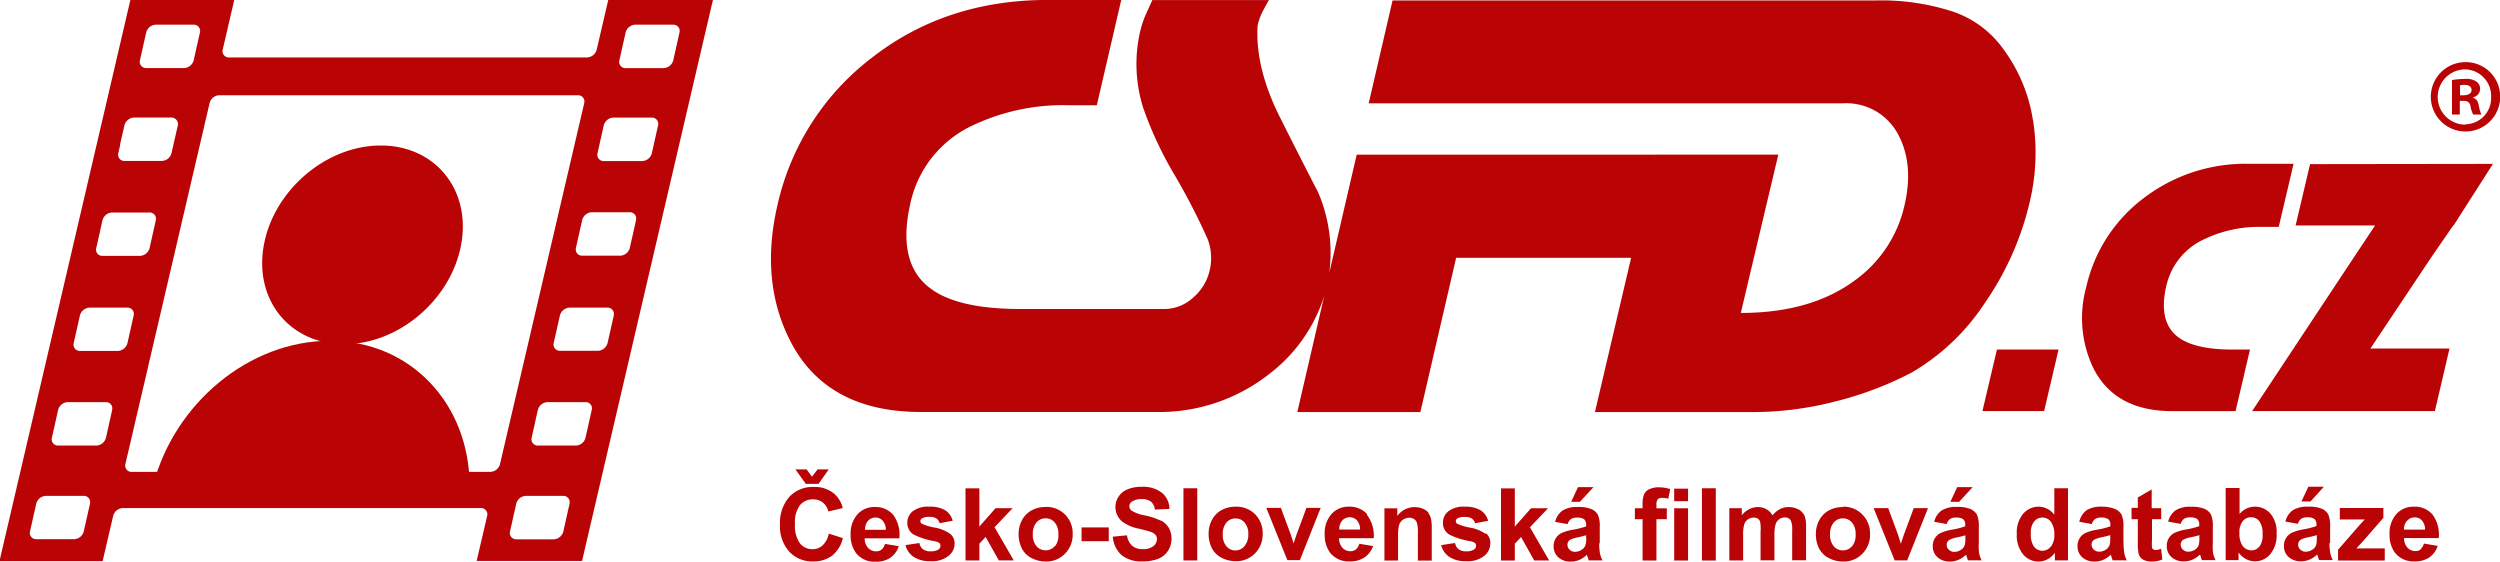 <?xml version="1.0" encoding="UTF-8"?> <svg xmlns="http://www.w3.org/2000/svg" id="Layer_1" data-name="Layer 1" viewBox="0 0 400 89.87"><defs><style>.cls-1{fill:#ba0305}</style></defs><title>csfd</title><path class="cls-1" d="M-4.43 322.1a25.73 25.73 0 00-4.81-11.43 16.31 16.31 0 00-8.16-5.94A37.18 37.18 0 00-29.49 303h-77.39l-3.82 16.46h75.91a9.36 9.36 0 018.81 5q2.55 4.75 1 11.37a20.26 20.26 0 01-7.81 11.87q-7.07 5.3-18.37 5.3l6-25.33h-19.71l-.6 2.58.59-2.57h-47.74l-4.38 18.88a24.58 24.58 0 00-1.78-12.84q-3.27-6.33-6.44-12.67-3.66-7.62-3.25-14.05a9.28 9.28 0 01.63-1.88q.38-.79 1.18-2.18h-18.66l-1 2.22a15 15 0 00-.95 2.82 23.27 23.27 0 00.51 12.26 59.09 59.09 0 005 10.68 104.1 104.1 0 015.3 10.28 8.52 8.52 0 01.33 4.94 8.11 8.11 0 01-2.71 4.45 6.77 6.77 0 01-4.46 1.78h-23.1q-10 0-14.37-3.26-5.49-4-3.24-13.73a17.89 17.89 0 019.88-12.35 33.74 33.74 0 0115.48-3.26h4.45l3.91-16.85H-162q-16.31 0-28.13 9.2a40.86 40.86 0 00-15.17 23.65q-2.73 11.78 1.74 21.08 5.72 12 21.24 12h37.55a28.46 28.46 0 0018.22-6.13 25.22 25.22 0 008.73-12.42l-4.3 18.56h19.69l5.72-24.68h28l-5.79 24.68h25.7a52.52 52.52 0 0012.49-1.63 55.11 55.11 0 0012.5-4.7 35 35 0 0011.66-11.08 47 47 0 007.22-16.23 33.64 33.64 0 00.52-13.11zM-12.5 368.7h9.87l2.31-9.85h-9.86zm31.36-11.8q-3.29-2.43-1.93-8.25a10.79 10.79 0 016-7.42 20.35 20.35 0 019.31-2h2.67l2.37-10.09h-7.1a26.81 26.81 0 00-16.92 5.52 24.57 24.57 0 00-9.16 14.23 18.64 18.64 0 001 12.64q3.42 7.18 12.76 7.18H28l2.31-9.85h-2.82q-6-.01-8.63-1.96zm21.06-27.71L37.61 339h12.72L47 344l-16.35 24.7h29.24l2.34-10H49.57l9.81-14.7 3.45-5h.06l6.29-9.85zM-268.77 326.21c-8.71 0-17.08 7.12-18.7 15.91s4.15 15.88 12.86 15.88 17.08-7.12 18.7-15.91-4.14-15.88-12.86-15.88z" transform="translate(329.69 -302.93)"></path><path class="cls-1" d="M-276.93 357.46c-12.9 0-24.85 10-28.25 23.08h50.63c-.09-13.04-9.45-23.08-22.38-23.08z" transform="translate(329.69 -302.93)"></path><path class="cls-1" d="M-232.37 302.93l-1.85 7.95a1.66 1.66 0 01-1.53 1.24h-57.31a1 1 0 01-1-1.24l1.85-7.95h-16.62l-20.57 88.18-.37 1.6h16.5l1.69-7.25a1.66 1.66 0 011.53-1.24h57.31a1 1 0 011 1.24l-1.32 5.65-.37 1.57h16.87l.37-1.59 20.57-88.18zm-74.93 9.65l1-4.46a1.66 1.66 0 011.53-1.24h6.07a1 1 0 011 1.24l-1 4.46a1.66 1.66 0 01-1.53 1.24h-6.07a1 1 0 01-1-1.24zm-3.47 14.89l.3-1.3a1.27 1.27 0 010-.19l.69-3a1.66 1.66 0 011.53-1.24h6a1 1 0 01.81.4 1 1 0 01.19.91l-1 4.39a1.66 1.66 0 01-1.53 1.24h-6.1a1 1 0 01-.89-1.21zm-3.52 15.16l1-4.46a1.66 1.66 0 011.53-1.24h6a1 1 0 011 1.24l-1 4.46a1.66 1.66 0 01-1.53 1.24h-6a1 1 0 01-1.01-1.24zm-1 40.88l-1 4.45a1.66 1.66 0 01-1.53 1.24h-6.07a1 1 0 01-1-1.24l1-4.45a1.66 1.66 0 011.53-1.24h6.07a1 1 0 011 1.25zm3.55-15l-1 4.47a1.66 1.66 0 01-1.53 1.24h-6.12a1 1 0 01-1-1.24l1-4.47a1.66 1.66 0 011.53-1.24h6.12a1 1 0 01.99 1.24zm.91-9.43h-6.07a1 1 0 01-1-1.24l1-4.45a1.66 1.66 0 011.53-1.24h6.07a1 1 0 011 1.24l-1 4.45a1.66 1.66 0 01-1.53 1.24zm59.61 19.35h-57.41a1 1 0 01-1-1.24l13.48-57.78a1.66 1.66 0 011.53-1.24h57.41a1 1 0 011 1.24l-13.48 57.78a1.66 1.66 0 01-1.53 1.24zm12.66 5.08l-1 4.47a1.66 1.66 0 01-1.53 1.24h-6a1 1 0 01-1-1.24l1-4.47a1.66 1.66 0 011.53-1.24h6a1 1 0 01.99 1.25zm3.55-15l-1 4.47a1.66 1.66 0 01-1.53 1.24h-6.09a1 1 0 01-1-1.24l1-4.47a1.66 1.66 0 011.53-1.24h6.1a1 1 0 011 1.24zm3.53-15.12l-1 4.43a1.66 1.66 0 01-1.53 1.24h-6.09a1 1 0 01-1-1.24l1-4.43a1.66 1.66 0 011.53-1.24h6.09a1 1 0 01.99 1.24zm3.56-15.26l-1 4.47a1.66 1.66 0 01-1.53 1.24h-6.09a1 1 0 01-1-1.24l1-4.47a1.66 1.66 0 011.53-1.24h6.09a1 1 0 01.99 1.24zm3.52-15.13l-1 4.47a1.66 1.66 0 01-1.6 1.23h-6.09a1 1 0 01-1-1.24l1-4.47a1.66 1.66 0 011.53-1.24h6.09a1 1 0 011.07 1.25zm2.43-10.41a1.66 1.66 0 01-1.53 1.24h-6.09a1 1 0 01-1-1.24l1-4.47a1.66 1.66 0 011.53-1.24h6.09a1 1 0 011 1.24zM64.8 312.87a5.55 5.55 0 105.54 5.53 5.51 5.51 0 00-5.58-5.53zm0 10a4.42 4.42 0 01-.07-8.84 4.26 4.26 0 014.16 4.45 4.19 4.19 0 01-4.09 4.34zm1.2-4.3v-.07a1.4 1.4 0 00.56-2.5 2.83 2.83 0 00-1.85-.44 14.4 14.4 0 00-2.08.17v5.53h1.25v-2.19h.59c.69 0 1 .27 1.12.84a4.43 4.43 0 00.43 1.35h1.32a5 5 0 01-.4-1.35c-.13-.73-.39-1.17-.94-1.34zm-1.49-.4h-.59v-1.59a2.92 2.92 0 01.69-.07c.79 0 1.15.34 1.15.84s-.53.82-1.23.82zM-198.72 380.35l1.63-2.32h-1.78l-.91 1.17-.85-1.17h-1.79l1.66 2.32zm.62 9.86a2.34 2.34 0 01-1.6.59 2.56 2.56 0 01-2-.93 4.83 4.83 0 01-.79-3.12 4.51 4.51 0 01.8-3 2.63 2.63 0 012.09-.92 2.45 2.45 0 011.58.52 2.45 2.45 0 01.86 1.42l2.31-.55a4.55 4.55 0 00-1.18-2.13 4.81 4.81 0 00-3.45-1.25 5.11 5.11 0 00-3.92 1.59 6.3 6.3 0 00-1.49 4.47 6 6 0 001.48 4.29 5 5 0 003.78 1.57 4.94 4.94 0 003.07-.92 5.07 5.07 0 001.73-2.81l-2.26-.72a3.42 3.42 0 01-1.01 1.9zm11.3-4.93a3.72 3.72 0 00-2.95-1.23 3.59 3.59 0 00-2.75 1.18 4.61 4.61 0 00-1.09 3.26 4.78 4.78 0 00.83 2.88 3.75 3.75 0 003.23 1.43 4 4 0 002.3-.63 3.61 3.61 0 001.34-1.85l-2.21-.37a1.75 1.75 0 01-.54.91 1.36 1.36 0 01-.88.28 1.68 1.68 0 01-1.28-.55 2.23 2.23 0 01-.54-1.53h5.55a5.44 5.44 0 00-1-3.78zm-4.48 2.42a2 2 0 01.47-1.43 1.54 1.54 0 011.2-.53 1.52 1.52 0 011.15.5 2.13 2.13 0 01.5 1.46zm13.61.64a6.18 6.18 0 00-2.47-1 8.35 8.35 0 01-2.07-.62.49.49 0 01-.22-.4.52.52 0 01.25-.45 2.42 2.42 0 011.25-.24 1.86 1.86 0 011.07.26 1.29 1.29 0 01.51.75l2.09-.39a2.86 2.86 0 00-1.15-1.65 4.66 4.66 0 00-2.59-.6 4 4 0 00-2.66.74 2.32 2.32 0 00-.86 1.83 2.15 2.15 0 001 1.88 12 12 0 003.4 1.08 1.78 1.78 0 01.74.29.58.58 0 01.16.42.7.7 0 01-.29.59 2.19 2.19 0 01-1.29.31 2 2 0 01-1.21-.33 1.63 1.63 0 01-.58-1l-2.22.34a3.19 3.19 0 001.3 1.88 4.68 4.68 0 002.71.69 4.27 4.27 0 002.85-.83 2.53 2.53 0 001-2 2 2 0 00-.71-1.55zm10-4.1h-2.73l-2.59 2.94v-6.12h-2.22v11.54h2.22v-2.68l1-1.08 2.11 3.75h2.39l-3.07-5.31zm5.27-.19a4.58 4.58 0 00-2.23.54 3.74 3.74 0 00-1.54 1.57 4.52 4.52 0 00-.54 2.13 5.06 5.06 0 00.54 2.44 3.56 3.56 0 001.59 1.52 4.86 4.86 0 002.2.52 4.15 4.15 0 003.09-1.25 4.3 4.3 0 001.23-3.14 4.25 4.25 0 00-1.21-3.11 4.18 4.18 0 00-3.11-1.23zm1.46 6.27a1.87 1.87 0 01-1.45.66 1.88 1.88 0 01-1.46-.66 2.77 2.77 0 01-.59-1.9 2.77 2.77 0 01.59-1.9 1.88 1.88 0 011.46-.66 1.87 1.87 0 011.45.66 2.75 2.75 0 01.59 1.89 2.8 2.8 0 01-.53 1.91zm4.3-.8h4.35v-2.21h-4.35zm12.66-3.29a11.36 11.36 0 00-2.52-.83 6.14 6.14 0 01-2.14-.77.89.89 0 01-.35-.7.84.84 0 01.37-.72 2.67 2.67 0 011.59-.42 2.36 2.36 0 011.48.39 2 2 0 01.64 1.28l2.33-.1a3.36 3.36 0 00-1.15-2.54 4.88 4.88 0 00-3.28-1 5.78 5.78 0 00-2.27.4 3.13 3.13 0 00-1.44 1.17 3 3 0 00-.5 1.65 3 3 0 001.06 2.32 6.35 6.35 0 002.63 1.14q1.46.36 1.87.5a1.92 1.92 0 01.84.5 1 1 0 01.24.7 1.42 1.42 0 01-.57 1.11 2.6 2.6 0 01-1.7.48 2.52 2.52 0 01-1.69-.53 2.76 2.76 0 01-.83-1.68l-2.27.22a4.4 4.4 0 001.4 2.95 5 5 0 003.37 1 6.56 6.56 0 002.51-.42 3.31 3.31 0 001.56-1.29 3.4 3.4 0 00.55-1.86 3.42 3.42 0 00-.46-1.84 3.25 3.25 0 00-1.2-1.12zm3.64 6.37h2.21v-11.55h-2.21zm8.34-8.6a4.58 4.58 0 00-2.23.54 3.74 3.74 0 00-1.54 1.57 4.52 4.52 0 00-.54 2.13 5.07 5.07 0 00.54 2.44 3.56 3.56 0 001.59 1.52 4.85 4.85 0 002.2.52 4.15 4.15 0 003.09-1.25 4.31 4.31 0 001.23-3.14 4.26 4.26 0 00-1.21-3.11A4.18 4.18 0 00-132 384zm1.46 6.27a1.87 1.87 0 01-1.46.73 1.88 1.88 0 01-1.46-.66 2.77 2.77 0 01-.59-1.9 2.77 2.77 0 01.59-1.9 1.88 1.88 0 011.46-.66 1.87 1.87 0 011.45.66 2.75 2.75 0 01.59 1.89 2.81 2.81 0 01-.62 1.89zm8.3-1.82c-.08.24-.16.47-.24.71s-.11.35-.23.72l-.46-1.42-1.58-4.27h-2.33l3.37 8.36h2l3.33-8.36h-2.28zm11.32-3.22a3.72 3.72 0 00-2.98-1.23 3.59 3.59 0 00-2.75 1.18 4.61 4.61 0 00-1.09 3.26 4.78 4.78 0 00.83 2.88 3.75 3.75 0 003.23 1.43 4 4 0 002.3-.63 3.62 3.62 0 001.38-1.82l-2.21-.37a1.74 1.74 0 01-.54.91 1.36 1.36 0 01-.87.28 1.68 1.68 0 01-1.28-.55 2.23 2.23 0 01-.54-1.53h5.55a5.44 5.44 0 00-1.11-3.76zm-4.48 2.42a2 2 0 01.47-1.43 1.54 1.54 0 011.2-.53 1.52 1.52 0 011.15.5 2.13 2.13 0 01.5 1.46zm14.3-2.65a2.24 2.24 0 00-.92-.67 3.33 3.33 0 00-1.34-.26 3.36 3.36 0 00-2.76 1.42v-1.23h-2.06v8.36h2.18v-3.79a7.16 7.16 0 01.17-1.92 1.58 1.58 0 01.63-.83 1.78 1.78 0 011-.31 1.32 1.32 0 01.77.22 1.23 1.23 0 01.46.62 6.55 6.55 0 01.14 1.75v4.27h2.22v-5.2a6.94 6.94 0 00-.12-1.49 2.45 2.45 0 00-.43-.93zm9.1 3.35a6.17 6.17 0 00-2.47-1 8.36 8.36 0 01-2.07-.62.49.49 0 01-.22-.4.52.52 0 01.25-.45 2.41 2.41 0 011.25-.24 1.86 1.86 0 011.07.26 1.29 1.29 0 01.51.75l2.09-.39a2.86 2.86 0 00-1.15-1.65 4.66 4.66 0 00-2.56-.61 4 4 0 00-2.66.74 2.32 2.32 0 00-.86 1.83 2.15 2.15 0 001 1.88 12 12 0 003.4 1.08 1.77 1.77 0 01.74.29.58.58 0 01.16.42.7.7 0 01-.29.59 2.2 2.2 0 01-1.29.31 1.94 1.94 0 01-1.21-.33 1.62 1.62 0 01-.57-1l-2.22.34a3.19 3.19 0 001.3 1.88 4.67 4.67 0 002.71.69 4.27 4.27 0 002.85-.83 2.53 2.53 0 001-2 2 2 0 00-.69-1.64zm10-4.1h-2.73l-2.59 2.94v-6.12h-2.21v11.54h2.21v-2.68l1-1.08 2.1 3.75h2.39l-3.07-5.31zm7.27-3.38h-2.48l-1.09 2.35h1.4zm1 9v-2.58a4.54 4.54 0 00-.3-2 2.2 2.2 0 00-1-.89 5.3 5.3 0 00-2.21-.35 4.27 4.27 0 00-2.46.58 3.12 3.12 0 00-1.17 1.8l2 .36a1.63 1.63 0 01.54-.81 1.59 1.59 0 01.92-.23 1.89 1.89 0 011.19.27 1.14 1.14 0 01.31.91v.22a12 12 0 01-2.15.54 7.37 7.37 0 00-1.76.52 2.21 2.21 0 00-.95.85 2.38 2.38 0 00-.34 1.26 2.33 2.33 0 00.74 1.77 2.86 2.86 0 002 .7 3.47 3.47 0 001.38-.28 4 4 0 001.21-.83s0 .13.08.26q.13.43.21.65h2.19a4.71 4.71 0 01-.4-1.12 8.86 8.86 0 01-.11-1.63zm-2.15-.83a4.34 4.34 0 01-.12 1.06 1.38 1.38 0 01-.53.73 1.92 1.92 0 01-1.14.39 1.21 1.21 0 01-.88-.34 1.09 1.09 0 01-.35-.8.92.92 0 01.43-.78 4.08 4.08 0 011.21-.39 13.79 13.79 0 001.35-.34v.43zm10.06-7.84a1.77 1.77 0 00-.83.85 4.16 4.16 0 00-.23 1.57v.63h-1.23V386h1.23v6.62h2.22V386H-63v-1.74h-1.66v-.59a1.3 1.3 0 01.21-.86.91.91 0 01.69-.22 4.37 4.37 0 011 .13l.3-1.54a6.18 6.18 0 00-1.85-.28 3.17 3.17 0 00-1.53.33zm4 11.41h2.22v-8.36h-2.22zm0-9.49h2.22v-2h-2.22zm4.44 9.49h2.22v-11.56h-2.22zm15.4-8.18a3 3 0 00-1.56-.37 2.93 2.93 0 00-1.36.33 3.89 3.89 0 00-1.19 1 2.54 2.54 0 00-1-1 2.82 2.82 0 00-1.4-.33 3.29 3.29 0 00-2.51 1.32v-1.14h-2v8.36h2.21v-4.06a5.89 5.89 0 01.18-1.72 1.51 1.51 0 01.59-.79 1.61 1.61 0 01.92-.28 1.16 1.16 0 01.67.17 1 1 0 01.37.53A6.34 6.34 0 01-48 388v4.58h2.22v-4a5.94 5.94 0 01.18-1.73 1.57 1.57 0 01.6-.85 1.51 1.51 0 01.88-.28 1.05 1.05 0 01.95.47 3.56 3.56 0 01.23 1.6v4.78h2.22v-5.35a4.75 4.75 0 00-.23-1.73 2.28 2.28 0 00-1-1.07zm7.14-.37a4.57 4.57 0 00-2.23.54 3.74 3.74 0 00-1.54 1.57 4.51 4.51 0 00-.54 2.13 5.06 5.06 0 00.54 2.44 3.56 3.56 0 001.61 1.52 4.86 4.86 0 002.2.52 4.15 4.15 0 003.09-1.25 4.3 4.3 0 001.23-3.14 4.25 4.25 0 00-1.21-3.11A4.18 4.18 0 00-34.8 384zm1.46 6.27a1.87 1.87 0 01-1.45.66 1.88 1.88 0 01-1.46-.66 2.77 2.77 0 01-.59-1.9 2.77 2.77 0 01.59-1.9 1.88 1.88 0 011.46-.66 1.87 1.87 0 011.45.66 2.75 2.75 0 01.59 1.89 2.8 2.8 0 01-.55 1.9zm8.3-1.82c-.08.24-.16.47-.24.71s-.11.35-.23.72l-.45-1.44-1.58-4.27h-2.33l3.37 8.36h2l3.33-8.36h-2.28zm12 1.35v-2.58a4.54 4.54 0 00-.3-2 2.19 2.19 0 00-1-.89 5.31 5.31 0 00-2.21-.35 4.28 4.28 0 00-2.46.58 3.13 3.13 0 00-1.17 1.8l2 .36a1.61 1.61 0 01.54-.81 1.59 1.59 0 01.92-.23 1.89 1.89 0 011.19.27 1.14 1.14 0 01.32.91v.22a12 12 0 01-2.15.54 7.38 7.38 0 00-1.76.52 2.21 2.21 0 00-.95.85 2.38 2.38 0 00-.34 1.26 2.33 2.33 0 00.75 1.77 2.86 2.86 0 002 .7 3.48 3.48 0 001.38-.28 4 4 0 001.21-.83s0 .13.08.26c.08.29.16.51.21.65h2.19a4.74 4.74 0 01-.4-1.12 9 9 0 01-.06-1.61zm-2.15-.83a4.33 4.33 0 01-.09 1.08 1.39 1.39 0 01-.53.73 1.92 1.92 0 01-1.14.39 1.21 1.21 0 01-.88-.34 1.08 1.08 0 01-.35-.8.92.92 0 01.43-.78 4.07 4.07 0 011.21-.39 13.86 13.86 0 001.35-.34zm1.17-8.16h-2.48l-1.09 2.35h1.4zm13 4.35A3.14 3.14 0 00-3.45 384 3.27 3.27 0 00-6 385.15a4.66 4.66 0 00-1 3.23 4.72 4.72 0 001 3.24 3.19 3.19 0 002.47 1.16 3.11 3.11 0 001.41-.35 3.33 3.33 0 001.21-1.07v1.23h2.1v-11.54H-1v4.16zm-.53 5.18a1.63 1.63 0 01-1.3.65 1.68 1.68 0 01-1.5-.87 3.82 3.82 0 01-.37-1.94 2.82 2.82 0 01.53-1.87 1.66 1.66 0 011.32-.63 1.65 1.65 0 011.33.63 3.28 3.28 0 01.58 2.08 3 3 0 01-.54 1.94zm11.65-.54v-2.58a4.55 4.55 0 00-.3-2 2.2 2.2 0 00-1-.89A5.3 5.3 0 006.6 384a4.28 4.28 0 00-2.46.58A3.13 3.13 0 003 386.42l2 .36a1.62 1.62 0 01.54-.81 1.59 1.59 0 01.92-.23 1.89 1.89 0 011.19.27 1.14 1.14 0 01.32.91v.22a12 12 0 01-2.15.54 7.39 7.39 0 00-1.82.52 2.22 2.22 0 00-.95.85 2.38 2.38 0 00-.34 1.26 2.33 2.33 0 00.74 1.77 2.86 2.86 0 002 .7 3.47 3.47 0 001.38-.28 4 4 0 001.21-.83s0 .13.08.26q.13.43.21.65h2.27a4.7 4.7 0 01-.4-1.12 8.83 8.83 0 01-.11-1.63zM7.95 389a4.38 4.38 0 01-.09 1.08 1.39 1.39 0 01-.53.73 1.92 1.92 0 01-1.14.39 1.21 1.21 0 01-.88-.34 1.08 1.08 0 01-.35-.8.92.92 0 01.43-.78 4.05 4.05 0 011.21-.39 13.86 13.86 0 001.35-.34zm7.25 1.93a.62.62 0 01-.37-.11.48.48 0 01-.2-.28 8.43 8.43 0 010-1.19V386h1.47v-1.76h-1.52v-3l-2.22 1.29v1.66h-1V386h1v3.64a10.56 10.56 0 00.07 1.56 2 2 0 00.31.86 1.57 1.57 0 00.71.52 2.77 2.77 0 001.08.2 4.4 4.4 0 001.75-.33l-.19-1.72a2.85 2.85 0 01-.89.21zm9.16-1.1v-2.58a4.55 4.55 0 00-.3-2 2.2 2.2 0 00-1-.89 5.3 5.3 0 00-2.21-.35 4.28 4.28 0 00-2.46.58 3.12 3.12 0 00-1.17 1.8l2 .36a1.61 1.61 0 01.54-.81 1.59 1.59 0 01.92-.23 1.89 1.89 0 011.19.27 1.14 1.14 0 01.32.91v.22a12.06 12.06 0 01-2.15.54 7.35 7.35 0 00-1.76.52 2.2 2.2 0 00-.95.85 2.37 2.37 0 00-.34 1.26 2.33 2.33 0 00.74 1.77 2.86 2.86 0 002 .7 3.47 3.47 0 001.38-.28 4 4 0 001.21-.83s0 .13.08.26q.13.43.21.65h2.19a4.73 4.73 0 01-.4-1.12 8.87 8.87 0 01-.04-1.58zm-2.15-.83a4.39 4.39 0 01-.09 1.08 1.39 1.39 0 01-.53.73 1.92 1.92 0 01-1.14.39 1.21 1.21 0 01-.88-.34 1.08 1.08 0 01-.35-.8.92.92 0 01.43-.78 4.08 4.08 0 011.21-.39 13.88 13.88 0 001.35-.34v.45zm8.86-5a3.14 3.14 0 00-2.43 1.17v-4.16h-2.22v11.54h2.06v-1.23a3.39 3.39 0 001.2 1.06 3.07 3.07 0 001.41.36 3.19 3.19 0 002.48-1.16 4.83 4.83 0 001-3.3 4.58 4.58 0 00-1-3.18 3.27 3.27 0 00-2.51-1.1zm.74 6.36a1.57 1.57 0 01-1.25.63 1.75 1.75 0 01-1.53-.88 3.55 3.55 0 01-.41-1.92 2.83 2.83 0 01.53-1.88 1.67 1.67 0 011.32-.62 1.65 1.65 0 011.33.63 3.26 3.26 0 01.52 2.07 3.08 3.08 0 01-.51 2.02zm10.32-9.55h-2.49l-1.09 2.35H40zm1 9v-2.58a4.55 4.55 0 00-.3-2 2.19 2.19 0 00-1-.89 5.31 5.31 0 00-2.23-.34 4.28 4.28 0 00-2.46.58 3.13 3.13 0 00-1.17 1.8l2 .36a1.61 1.61 0 01.54-.81 1.59 1.59 0 01.92-.23 1.89 1.89 0 011.19.27 1.14 1.14 0 01.32.91v.22a12 12 0 01-2.15.54 7.36 7.36 0 00-1.76.52 2.2 2.2 0 00-.95.85 2.37 2.37 0 00-.34 1.26 2.33 2.33 0 00.74 1.77 2.86 2.86 0 002 .7 3.48 3.48 0 001.38-.28 4 4 0 001.21-.83s0 .13.08.26c.08.29.16.51.21.65h2.19a4.76 4.76 0 01-.4-1.12 9 9 0 01-.11-1.63zM41 389a4.39 4.39 0 01-.09 1.08 1.39 1.39 0 01-.53.73 1.92 1.92 0 01-1.14.39 1.21 1.21 0 01-.88-.34 1.09 1.09 0 01-.35-.8.92.92 0 01.43-.78 4.09 4.09 0 011.21-.39q.92-.2 1.35-.34v.45zm6.32 1.68l1.13-1.22 3.2-3.68v-1.57h-6.97v1.83h4q-.37.37-1.14 1.25l-3.14 3.6v1.72h7.47v-1.94h-3.46zm10.33.14a1.36 1.36 0 01-.87.28 1.68 1.68 0 01-1.28-.55 2.23 2.23 0 01-.54-1.53h5.55a5.44 5.44 0 00-1-3.77 3.72 3.72 0 00-3.03-1.25 3.59 3.59 0 00-2.75 1.18 4.61 4.61 0 00-1.09 3.26 4.77 4.77 0 00.83 2.88 3.75 3.75 0 003.23 1.43 4 4 0 002.3-.63 3.61 3.61 0 001.34-1.85l-2.21-.37a1.75 1.75 0 01-.54.91zm-2.18-4.58a1.54 1.54 0 011.2-.53 1.52 1.52 0 011.15.5 2.14 2.14 0 01.5 1.46h-3.37a2 2 0 01.46-1.4z" transform="translate(329.69 -302.93)"></path></svg> 